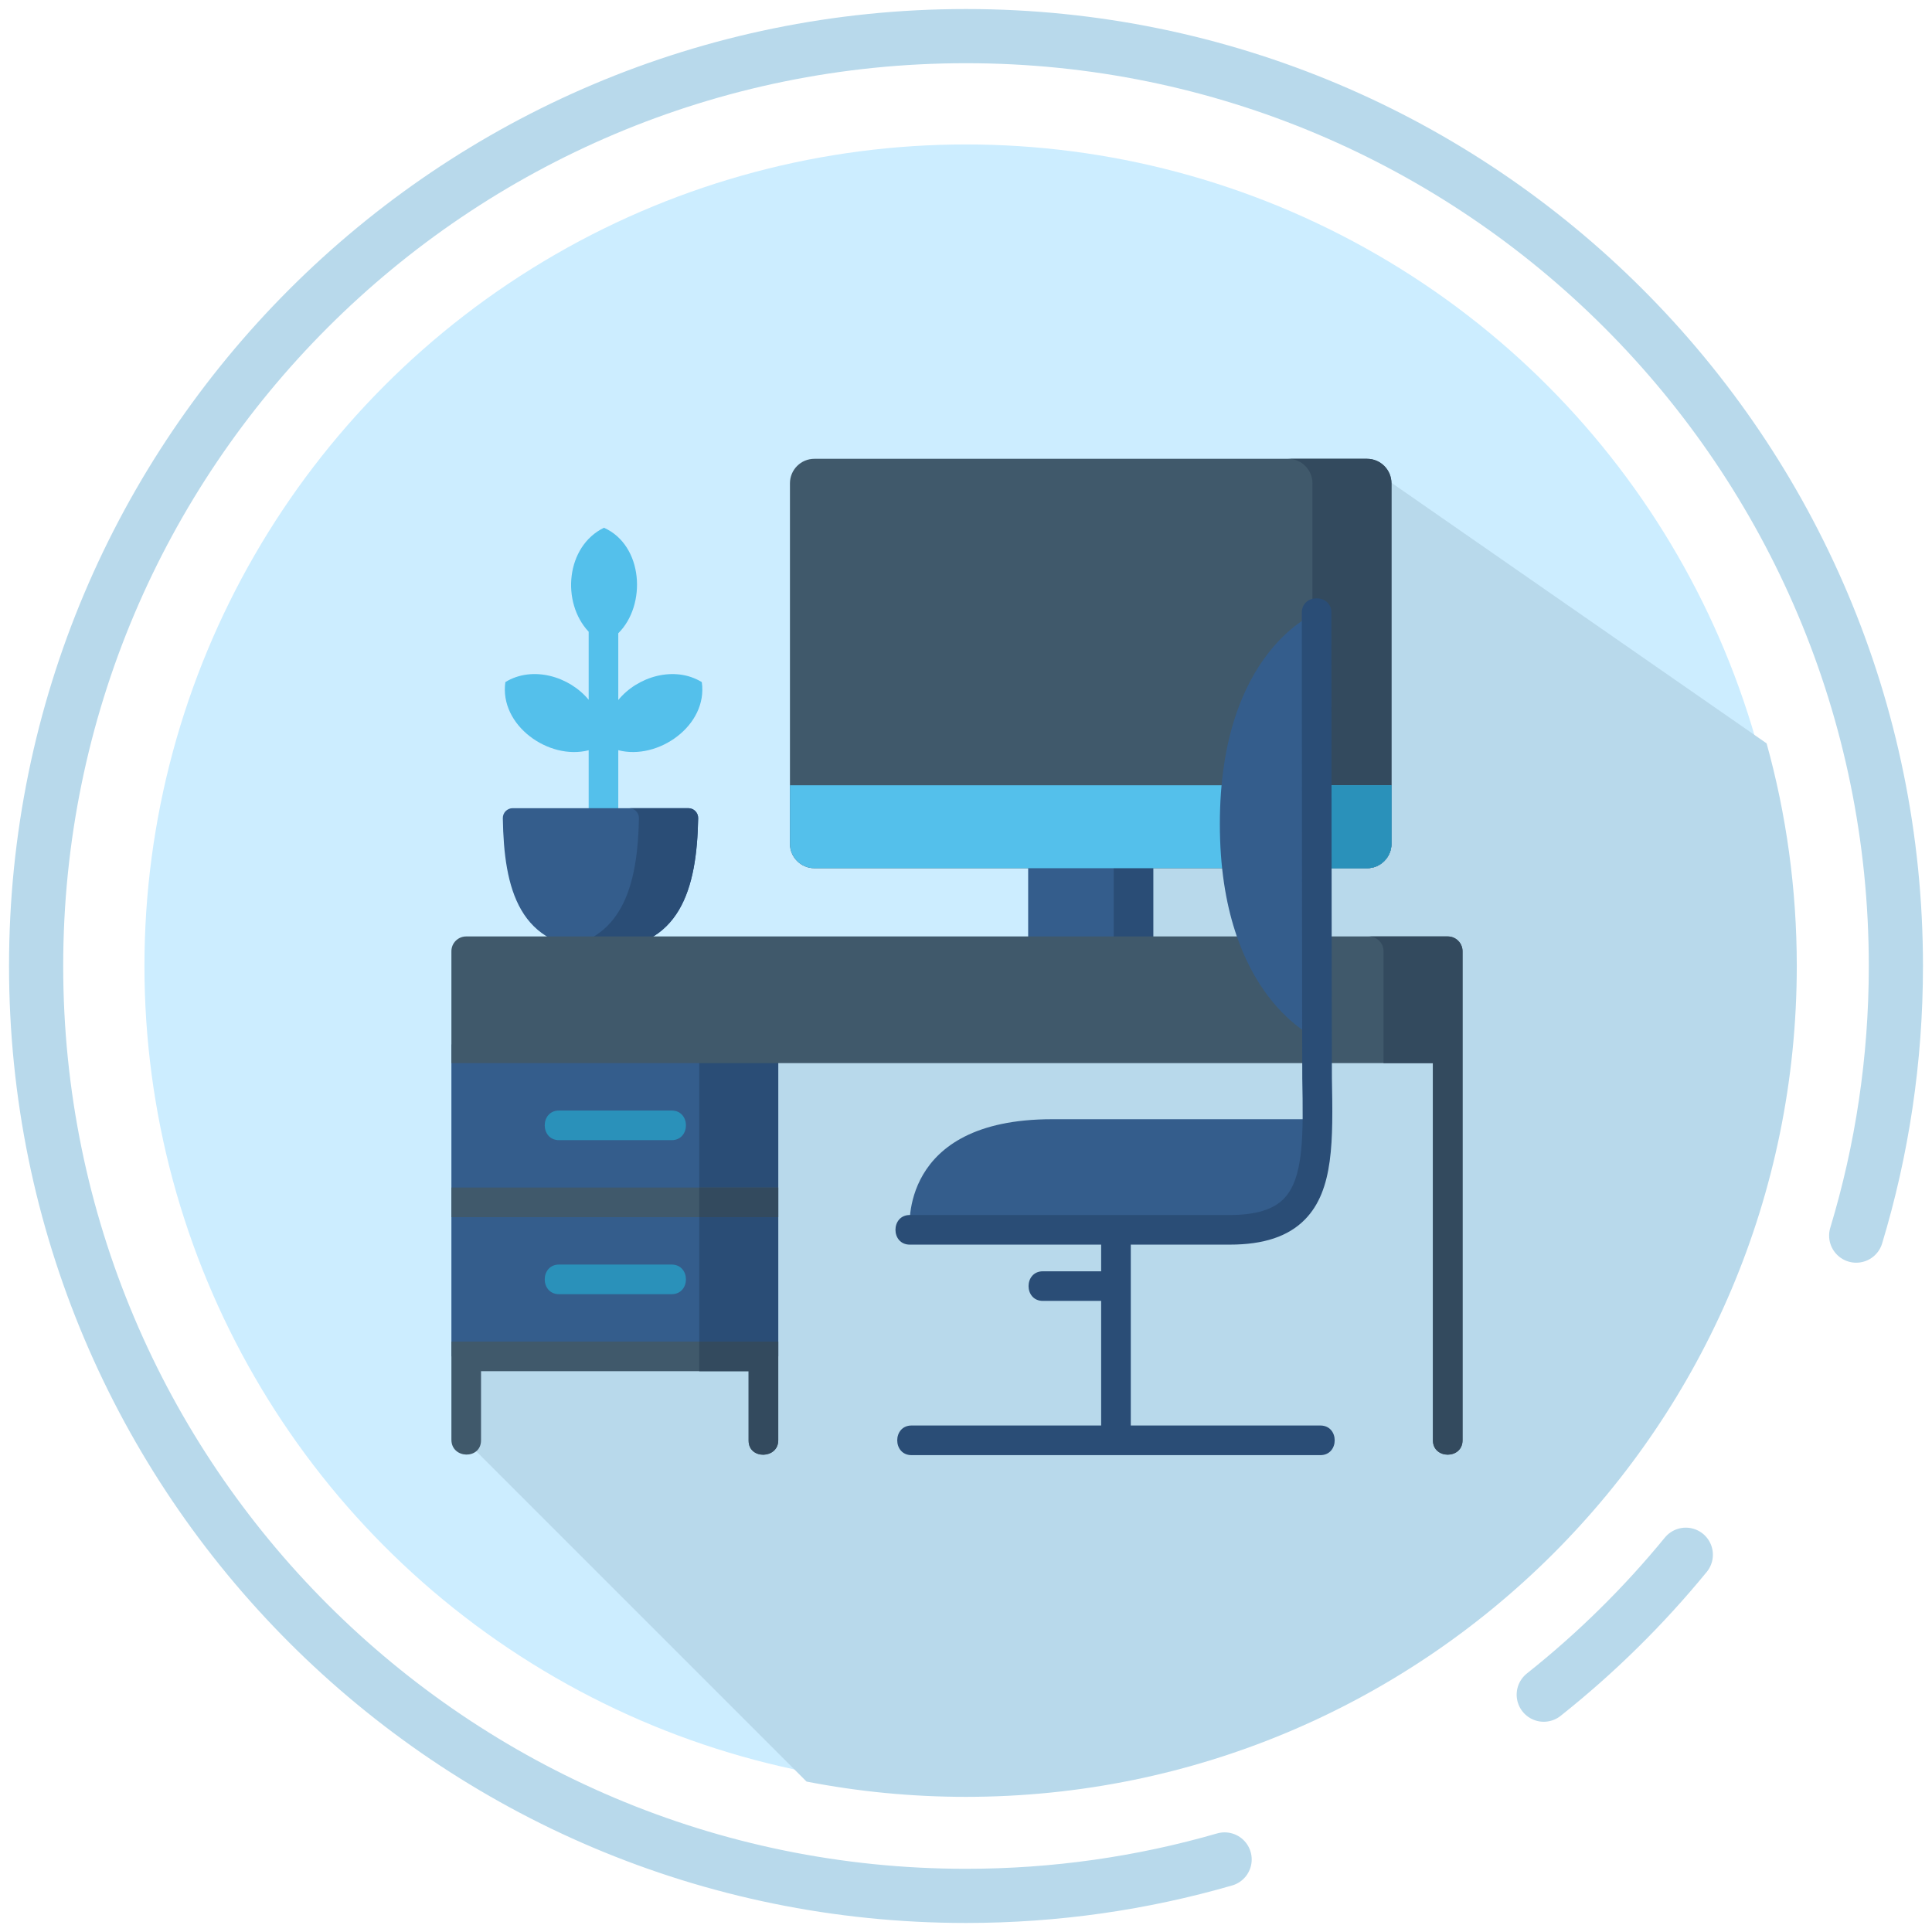 <svg width="107" height="107" viewBox="0 0 107 107" fill="none" xmlns="http://www.w3.org/2000/svg">
<circle cx="53.5" cy="53.5" r="45.5" fill="#CCEDFF"/>
<path d="M102.802 68.432C104.231 63.706 105 58.693 105 53.5C105 25.057 81.943 2 53.5 2C25.057 2 2 25.057 2 53.5C2 81.943 25.057 105 53.5 105C58.47 105 63.276 104.296 67.823 102.982M93.365 86.106C91.027 88.962 88.388 91.561 85.497 93.856" stroke="#B8D9EB" stroke-width="3" stroke-linecap="round"/>
<path fill-rule="evenodd" clip-rule="evenodd" d="M53.496 99.515C78.909 99.515 99.511 78.913 99.511 53.5C99.511 49.229 98.929 45.094 97.84 41.17L76 26L62.5 29.5V53.5H25.5V79.5L44.669 98.669C47.526 99.224 50.477 99.515 53.496 99.515Z" fill="#B8D9EB"/>
<path d="M38.867 37.776C37.358 36.855 35.314 37.457 34.242 38.769V35.073C35.824 33.502 35.628 30.203 33.45 29.228C31.34 30.256 31.072 33.361 32.602 34.988V38.755C31.529 37.456 29.489 36.855 27.988 37.776C27.645 40.179 30.401 42.121 32.602 41.551V45.361H34.242V41.548C36.439 42.125 39.219 40.184 38.867 37.776Z" fill="#54C0EB"/>
<path d="M43.102 57.84H25V66.59H43.102V57.84Z" fill="#345D8C"/>
<path d="M43.102 66.59H25V75.121H43.102V66.59Z" fill="#345D8C"/>
<path d="M43.102 57.84H38.727V66.59H43.102V57.84Z" fill="#2A4D76"/>
<path d="M43.102 66.59H38.727V75.121H43.102V66.59Z" fill="#2A4D76"/>
<path d="M43.75 26.765C43.75 26.017 44.356 25.41 45.104 25.41H75.709C76.457 25.41 77.063 26.017 77.063 26.765V46.73C77.063 47.478 76.457 48.085 75.709 48.085H45.104C44.356 48.085 43.75 47.478 43.75 46.73V26.765Z" fill="#40596B"/>
<path d="M75.709 25.41H71.334C72.082 25.41 72.688 26.017 72.688 26.765V46.73C72.688 47.478 72.082 48.085 71.334 48.085H75.709C76.457 48.085 77.063 47.478 77.063 46.73V26.765C77.063 26.017 76.457 25.41 75.709 25.41Z" fill="#334A5E"/>
<path d="M63.868 47.866H56.943V52.713H63.868V47.866Z" fill="#345D8C"/>
<path d="M63.869 47.866H61.682V52.713H63.869V47.866Z" fill="#2A4D76"/>
<path d="M43.75 46.731C43.75 47.479 44.356 48.085 45.104 48.085H75.709C76.457 48.085 77.063 47.479 77.063 46.731V43.491H43.75V46.731Z" fill="#54C0EB"/>
<path d="M72.688 43.491V46.731C72.688 47.479 72.082 48.085 71.334 48.085H75.709C76.457 48.085 77.063 47.479 77.063 46.731V43.491H72.688Z" fill="#2A91BA"/>
<path d="M38.119 44.759C38.425 44.759 38.672 45.009 38.666 45.315C38.594 49.191 37.695 52.58 33.257 52.58C28.715 52.58 27.911 49.19 27.848 45.314C27.843 45.009 28.09 44.759 28.395 44.759H38.119Z" fill="#345D8C"/>
<path d="M38.12 44.759H34.839C35.144 44.759 35.392 45.009 35.386 45.315C35.324 48.661 34.642 51.643 31.602 52.395C32.09 52.514 32.638 52.58 33.258 52.58C37.696 52.58 38.595 49.191 38.667 45.315C38.673 45.009 38.425 44.759 38.12 44.759Z" fill="#2A4D76"/>
<path d="M80.18 51.863H25.82C25.367 51.863 25 52.23 25 52.683V58.879H79.359V79.769C79.359 80.828 81 80.828 81 79.769V52.683C81 52.23 80.633 51.863 80.18 51.863Z" fill="#40596B"/>
<path d="M80.18 51.863H75.805C76.258 51.863 76.625 52.23 76.625 52.683V57.238V58.879H79.359V79.769C79.359 80.828 81 80.828 81 79.769V52.683C81 52.23 80.633 51.863 80.18 51.863Z" fill="#334A5E"/>
<path d="M43.102 65.769H25V67.41H43.102V65.769Z" fill="#40596B"/>
<path d="M43.102 65.769H38.727V67.41H43.102V65.769Z" fill="#334A5E"/>
<path d="M25 74.301V75.941V79.735C25 80.808 26.641 80.847 26.641 79.769V75.941H41.461V79.796C41.461 80.848 43.102 80.807 43.102 79.769V74.301H25Z" fill="#40596B"/>
<path d="M38.727 74.301V75.941H41.461V79.786C41.461 80.845 43.102 80.812 43.102 79.769V74.301H38.727Z" fill="#334A5E"/>
<path d="M37.196 63.145H30.962C29.904 63.145 29.904 61.504 30.962 61.504H37.196C38.254 61.504 38.254 63.145 37.196 63.145Z" fill="#2A91BA"/>
<path d="M37.196 71.676H30.962C29.904 71.676 29.904 70.035 30.962 70.035H37.196C38.254 70.035 38.254 71.676 37.196 71.676Z" fill="#2A91BA"/>
<path d="M72.918 33.931V57.502C72.918 57.502 67.559 55.259 67.559 45.634C67.559 36.009 72.918 33.931 72.918 33.931Z" fill="#345D8C"/>
<path d="M72.964 62.014C72.921 65.745 72.287 68.111 68.105 68.111H50.387C50.387 68.111 49.73 61.986 58.262 61.986C64.605 61.986 72.918 61.986 72.918 61.986" fill="#345D8C"/>
<path d="M73.126 78.949H62.626V68.931H68.106C69.989 68.931 71.35 68.477 72.268 67.543C73.876 65.906 73.827 63.166 73.765 59.696C73.752 58.99 73.739 33.931 73.739 33.931C73.739 32.873 72.098 32.873 72.098 33.931C72.098 33.931 72.112 59.012 72.124 59.725C72.179 62.811 72.223 65.248 71.097 66.394C70.505 66.997 69.526 67.291 68.106 67.291H50.387C49.329 67.291 49.329 68.931 50.387 68.931H60.985V70.408H57.758C56.7 70.408 56.7 72.048 57.758 72.048H60.985V78.949H50.485C49.427 78.949 49.427 80.59 50.485 80.59H73.126C74.184 80.59 74.184 78.949 73.126 78.949Z" fill="#2A4D76"/>
</svg>
